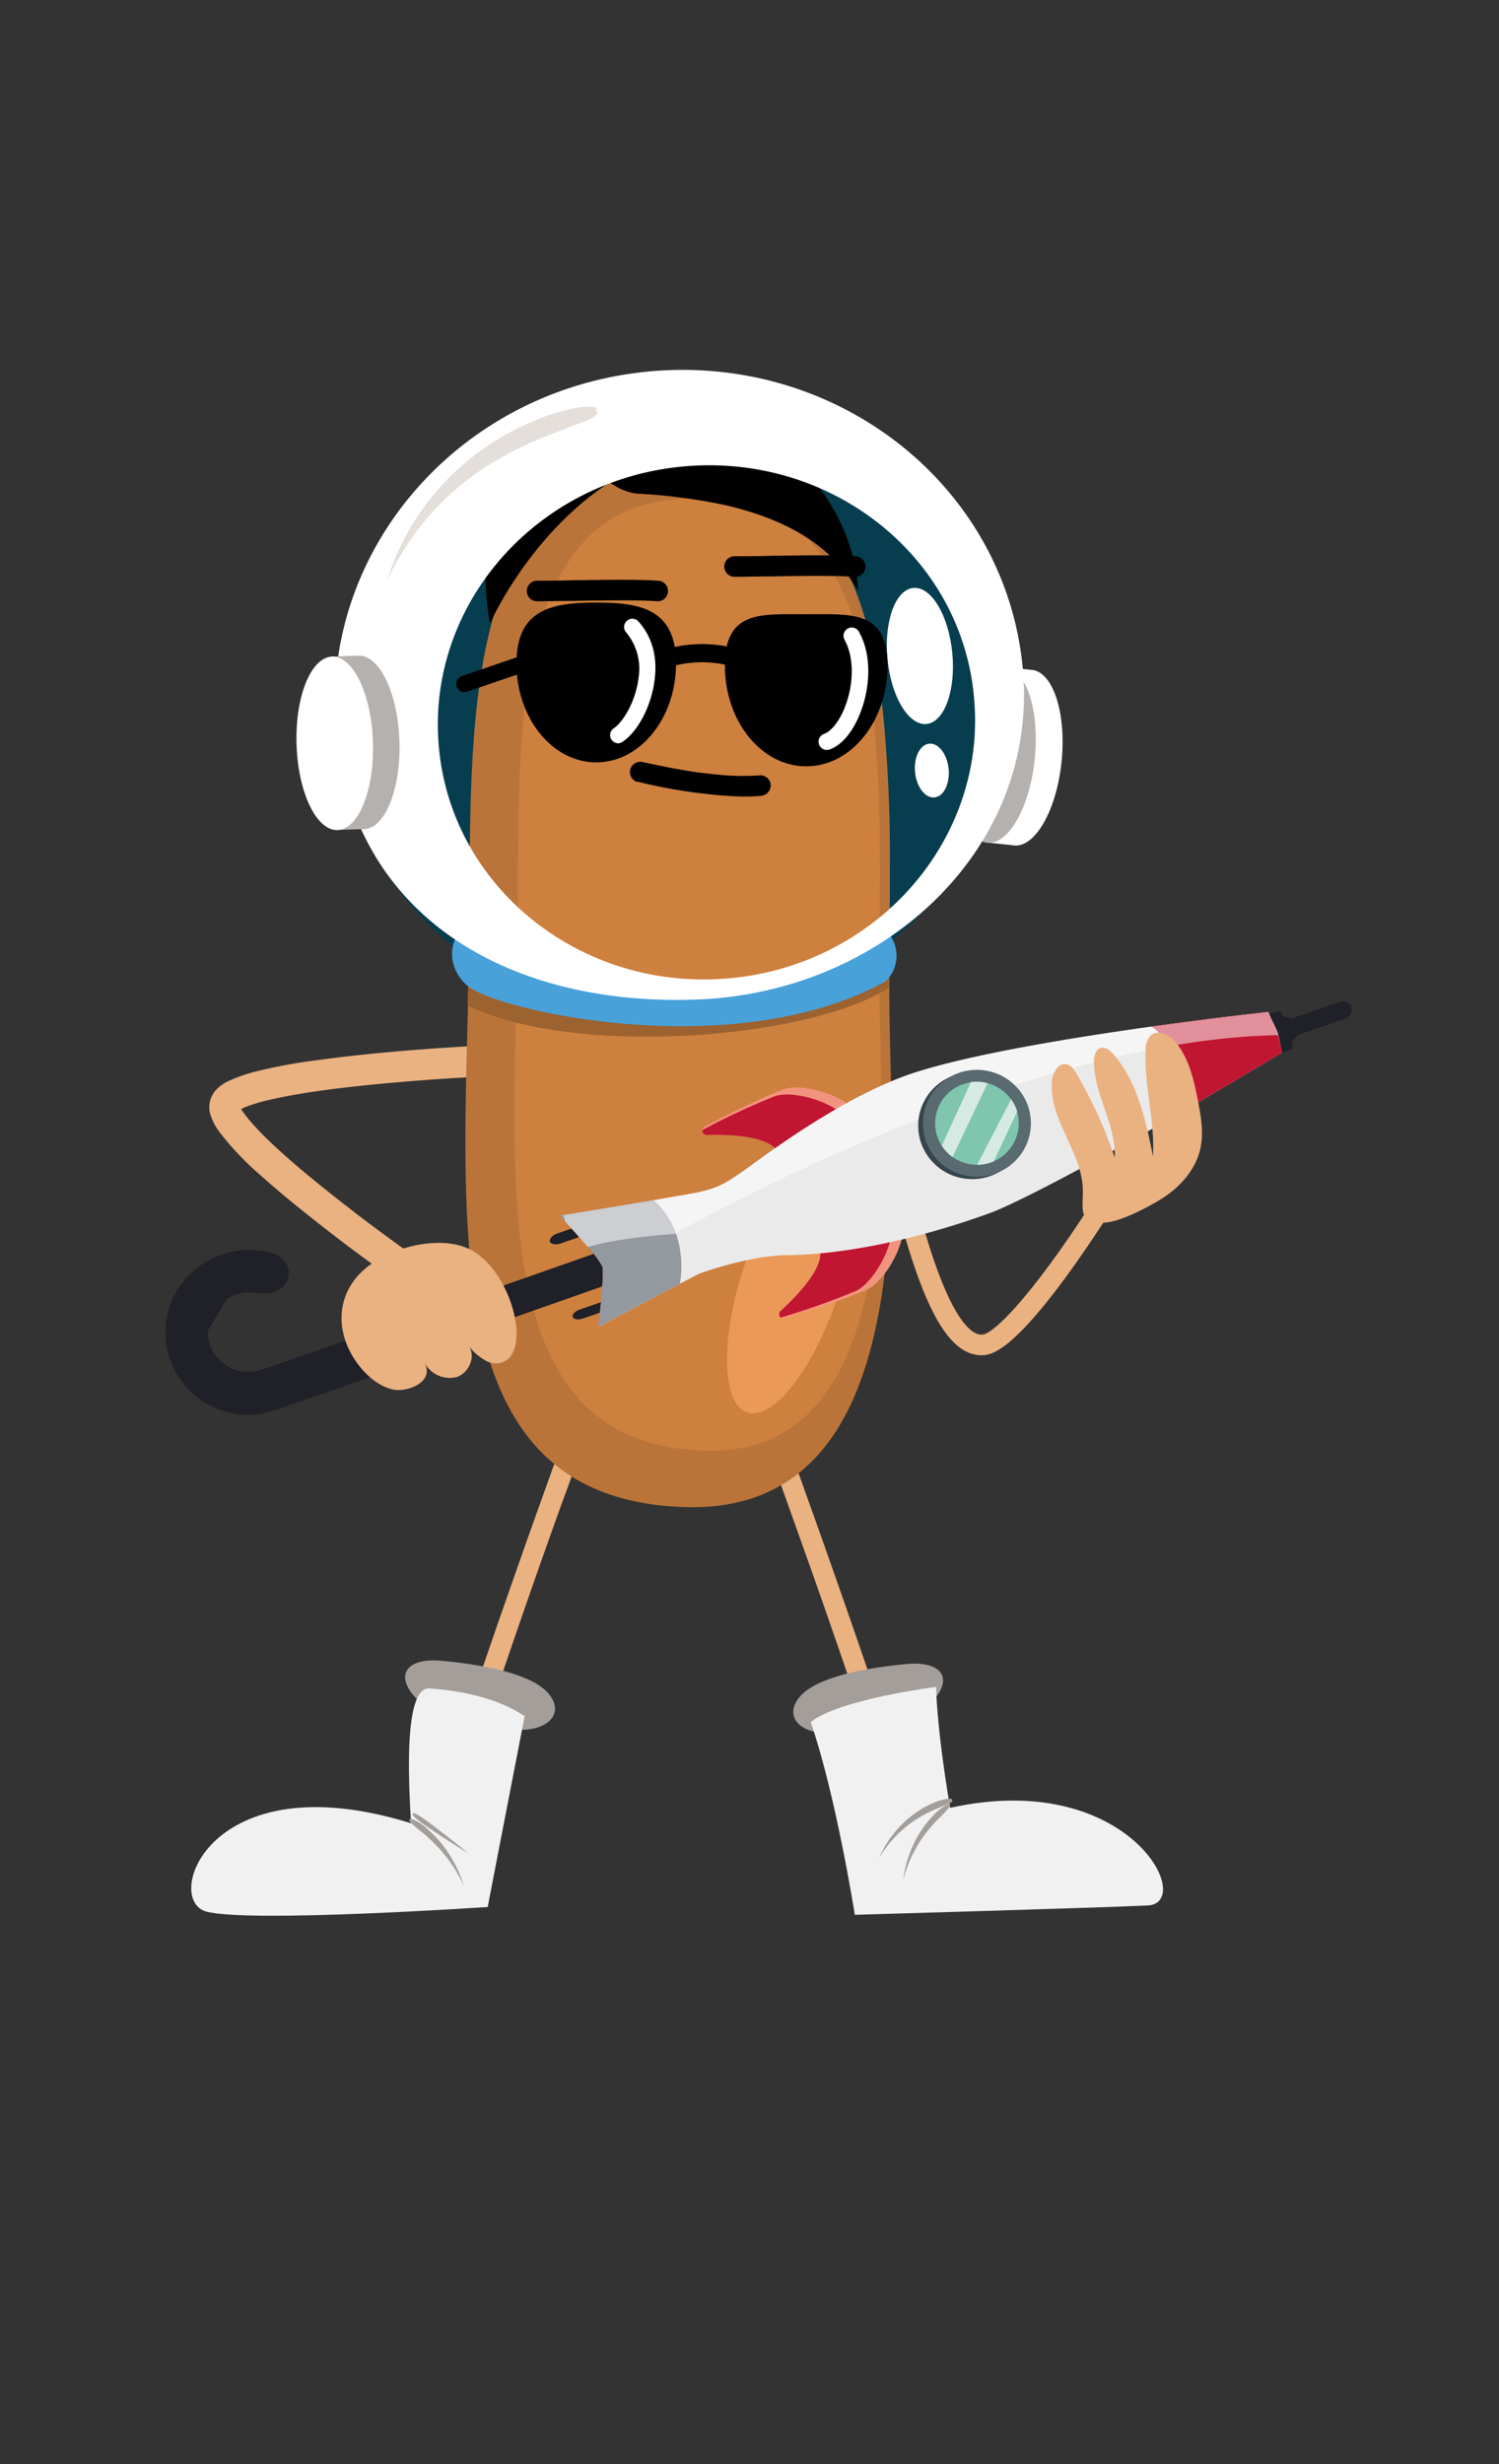 <svg id="_14-detective" data-name="14-detective" xmlns="http://www.w3.org/2000/svg" viewBox="0 0 280 460">
  <rect x="0" y="0" width="280" height="460" fill="#333333" stroke="none"/>
  <g>
    <path d="M87.63,195.32c-1.45.07-2.89.17-4.33.26q-5.25.34-10.48.81c-4.5.41-9,.9-13.47,1.51A101.37,101.37,0,0,0,47.88,200a30.55,30.55,0,0,0-4.67,1.58,8.06,8.06,0,0,0-2.9,1.93,4.78,4.78,0,0,0-1,4.58,10.84,10.84,0,0,0,1.82,3.42,55.48,55.48,0,0,0,7.6,7.95c3.19,2.86,6.51,5.57,9.87,8.22,3.18,2.51,6.41,5,9.66,7.36,1.69,1.24,3.39,2.48,5.11,3.7l.24.17a2.88,2.88,0,1,0,2.9-5c-1-.7-2-1.41-2.95-2.12q-3.6-2.62-7.16-5.32l-1-.8-.54-.42-.26-.19.21.16c-.75-.58-1.5-1.16-2.24-1.75q-2.3-1.82-4.56-3.67c-2.83-2.34-5.61-4.73-8.24-7.3-1.07-1.06-2.13-2.14-3.1-3.29-.21-.24-.4-.49-.6-.73-.38-.47.52.69.13.17l-.26-.35A14,14,0,0,1,45,207c-.1-.2-.2-.39-.29-.6l.29.69a4,4,0,0,1-.28-.95l.1.76a2,2,0,0,1,0-.54l-.11.76a1.56,1.56,0,0,1,.1-.37l-.29.69c0-.09.1-.17.14-.26.2-.35-.4.51-.34.44l.11-.13.24-.23.14-.12c.11-.1-.77.56-.38.3a9.78,9.78,0,0,1,1.69-.9l-.68.29a30.74,30.74,0,0,1,5-1.53c2.18-.51,4.39-.91,6.61-1.26,1.39-.23,2.78-.43,4.18-.62l-.77.11c4.87-.65,9.77-1.15,14.66-1.56,3.51-.29,7-.55,10.53-.76l1.94-.1a2.89,2.89,0,0,0,0-5.77Z" fill="#eab181"/>
    <path d="M103.57,273.21c-.73,2-1.44,4-2.16,6q-2.7,7.53-5.34,15.06-3.46,9.83-6.82,19.69c-2.26,6.64-4.49,13.3-6.62,20-1.68,5.28-3.34,10.58-4.74,15.95l-.36,1.44a1.92,1.92,0,1,0,3.7,1c1.26-5.13,2.83-10.18,4.41-15.22,2.09-6.62,4.28-13.21,6.51-19.79S96.7,304,99,297.41q2.76-7.91,5.59-15.79c.87-2.43,1.83-4.84,2.62-7.29l0-.1a1.92,1.92,0,0,0-1.34-2.36,2,2,0,0,0-2.36,1.34Z" fill="#eab181"/>
    <path d="M144.8,274.23l2.16,6q2.68,7.51,5.34,15,3.45,9.83,6.82,19.69t6.62,20c1.68,5.28,3.34,10.58,4.73,16,.13.48.25,1,.37,1.45a2,2,0,0,0,2.36,1.34,2,2,0,0,0,1.35-2.37c-1.26-5.12-2.83-10.18-4.42-15.21-2.08-6.62-4.27-13.21-6.5-19.79s-4.55-13.31-6.88-19.94q-2.76-7.9-5.59-15.79c-.87-2.43-1.72-4.87-2.62-7.29a.42.42,0,0,0,0-.1,2,2,0,0,0-2.36-1.34,1.94,1.94,0,0,0-1.34,2.36Z" fill="#eab181"/>
    <path d="M183.31,253c-8.42,0-13.29-17-18.33-37.55-1.08-4.4-2-8.19-2.79-10.53l3.65-1.22c.82,2.49,1.77,6.35,2.87,10.83,1.79,7.28,4,16.33,6.71,23.43,3.68,9.7,6.51,11.2,7.9,11.2h.06c3-.08,13.38-12.32,25.1-31.94l3.3,2c-.05.09-5,8.33-10.74,16.49C188.94,252.81,185,252.92,183.49,253Z" fill="#eab181"/>
    <g>
      <g>
        <path d="M198.29,142.19c-.93,9.05-4.91,16.05-8.89,15.64a2.2,2.2,0,0,1-.37-.06l-4.91-.5.53-5.18a33.26,33.26,0,0,1,2.29-22.35l.53-5.22,5.55.57v0C196.84,125.84,199.19,133.36,198.29,142.19Z" fill="#fff"/>
        <ellipse cx="186.07" cy="140.95" rx="16.46" ry="7.25" transform="translate(26.95 311.74) rotate(-84.17)" fill="#b5b1af"/>
      </g>
      <ellipse cx="125.64" cy="132.33" rx="62.36" ry="58.17" transform="translate(-12.23 12.79) rotate(-5.56)" fill="#073e4f"/>
      <g>
        <g>
          <path d="M166.21,162.56c0,1.7,0,3.4,0,5.1,0,2,0,3.89,0,5.83,0,3.68-.07,7.33-.09,10.9v.08c-.16,30.32,7.67,98-37.83,96.88-44.34-1.05-42.1-46.77-40.87-93.66,0-2.18.11-4.36.15-6.54l0-1.27c.15-7.95.09-16.42.23-24.87.17-10.33.65-20.64,2.19-30,3.38-20.57,11.91-36.38,33.65-37.18,22.14-1.6,32.87,10.2,38,27.83a103.77,103.77,0,0,1,3.3,17.47A269.54,269.54,0,0,1,166.21,162.56Z" fill="#ba7439"/>
          <path d="M127.62,93.12c39.9-3,36.8,47.79,36.63,88.75-.11,27.85,6.7,90-32.5,88.95-40-1.06-36-47-35.15-92C97.31,142.73,93.07,94.44,127.62,93.12Z" fill="#ce803e"/>
          <ellipse cx="147.73" cy="239.27" rx="25.75" ry="9.18" transform="translate(-126.05 303.44) rotate(-71.5)" fill="#eb9958"/>
        </g>
        <path d="M135.57,94.32c9.7,2.28,19.11,6.45,24.75,16-.65-12.59-9.39-25.76-21.42-30.06-7.72-2.75-17.84-2.72-25.21,1.23-7,3.76.31,10.29,5.45,10.67A104.55,104.55,0,0,1,135.57,94.32Z" fill="#010000"/>
        <path d="M117.79,87.75C100,97.08,91.53,116.39,91.53,116.39s-3.69-17.79,4.34-25" fill="#010000"/>
      </g>
      <path d="M166.15,173.49c0,3.68-.07,7.33-.09,10.9-15.45,9.83-59.2,12.93-78.7,3.3,0-2.18.11-4.36.15-6.54l0-1.27,26.22,3.05S148.75,186.2,166.15,173.49Z" fill="#9c622f" fill-rule="evenodd"/>
      <path d="M90.26,171c-7,2.22-7.34,9.41-2.84,13.11,5.59,4.59,49.71,14.68,78-.91a6.62,6.62,0,0,0,.68-8.8l-7.75,4.74-26,7.28-28.82-5.93" fill="#49a1da"/>
      <path d="M189.4,115.36c-5.74-22.22-23.92-39.16-46.52-44.52a67.16,67.16,0,0,0-21.94-1.47c-.82.08-1.63.18-2.44.29-31.51,4.21-55,29.78-55.94,59.71a58.94,58.94,0,0,0,.25,7.61c3.3,33.89,31.87,50.93,67.42,49.61,34.88-1.3,64.08-28.2,60.79-62.09A59.6,59.6,0,0,0,189.4,115.36ZM136.58,182.6C109,185.29,84.52,166.09,82,139.72c-.12-1.24-.19-2.48-.21-3.71-.42-24.83,19.25-46.34,45.55-48.9,22-2.13,42,9.59,50.49,27.77A45.82,45.82,0,0,1,181.92,130C184.49,156.36,164.19,179.92,136.58,182.6Z" fill="#fff"/>
      <g>
        <path d="M74.61,138.38c.28,8.94-2.68,16.28-6.62,16.41h-.37l-4.85.15-.16-5.12a32.66,32.66,0,0,1-.69-22.09l-.17-5.16,5.49-.18v0C71.06,122.62,74.34,129.64,74.61,138.38Z" fill="#b5b1af"/>
        <ellipse cx="62.54" cy="138.76" rx="7.14" ry="16.2" transform="translate(-4.34 2.04) rotate(-1.8)" fill="#fff"/>
      </g>
      <ellipse cx="171.82" cy="122.46" rx="6.08" ry="12.76" transform="translate(-11.05 17.22) rotate(-5.56)" fill="#fff"/>
      <ellipse cx="174.05" cy="143.86" rx="3.15" ry="5.04" transform="translate(-13.11 17.53) rotate(-5.56)" fill="#fff"/>
      <path d="M111.26,76.72s.83.25-.07.94-3.59,1.55-10.1,4.15a65.09,65.09,0,0,0-10.73,5.6,50.48,50.48,0,0,0-9.89,8.52,51.12,51.12,0,0,0-6.16,8.58c-.32.59-.62,1.12-.87,1.59s-.44.89-.61,1.23c-.33.68-.52,1-.52,1s.14-.39.38-1.11c.12-.35.26-.8.45-1.3s.43-1.07.68-1.71A47.23,47.23,0,0,1,88.62,85a49.82,49.82,0,0,1,11.11-6.43c.86-.35,1.66-.66,2.41-.94a9.76,9.76,0,0,1,1.08-.36l1-.29c.64-.19,1.23-.35,1.76-.48l.77-.2.7-.12a12.57,12.57,0,0,1,3.34-.23C111.91,76.1,111.26,76.72,111.26,76.72Z" fill="#e4dfda"/>
    </g>
    <path d="M165.79,124.24c0,10.39-6.8,18.82-15.2,18.82s-15.19-8.43-15.19-18.82,6.8-9.57,15.19-9.57S165.79,113.84,165.79,124.24Z" fill="#010000"/>
    <path d="M122.78,112.24h-.14c-3.45-.26-10.36-.15-15.92-.06-2.43,0-4.72.07-6.4.07a1.92,1.92,0,1,1,0-3.84c1.65,0,3.93,0,6.34-.08,5.93-.09,12.65-.19,16.27.08a1.92,1.92,0,0,1-.15,3.84Z" fill="#010000"/>
    <path d="M159.67,107.68h-.14c-3.44-.26-10.36-.16-15.92-.07-2.42,0-4.72.07-6.4.07a1.92,1.92,0,0,1,0-3.84c1.65,0,3.93,0,6.34-.07,5.93-.1,12.65-.2,16.27.07a1.92,1.92,0,0,1-.15,3.84Z" fill="#010000"/>
    <path d="M119.07,145.92a98,98,0,0,0,18.41,2.75,36.66,36.66,0,0,0,4.57-.09,2,2,0,0,0,1.92-1.92,1.93,1.93,0,0,0-1.92-1.92,45.6,45.6,0,0,1-8.26-.16c-.76-.08-1.52-.16-2.28-.26l-.57-.07-.23,0-1.15-.17c-1.53-.24-3.06-.5-4.58-.8s-3.26-.66-4.89-1a1.92,1.92,0,0,0-1,3.71Z" fill="#010000"/>
    <path d="M122.35,125.47a1.7,1.7,0,0,1-.7-3.25c8.32-3.74,17-1.32,18.92.23a1.71,1.71,0,1,1-2.16,2.64c-1-.72-8.2-3-15.37.23A1.68,1.68,0,0,1,122.35,125.47Z" fill="#010000"/>
    <path d="M86.76,129.21a1.54,1.54,0,0,1-.5-3l13.35-4.55a1.53,1.53,0,1,1,1,2.9l-13.34,4.56A1.49,1.49,0,0,1,86.76,129.21Z" fill="#010000"/>
    <g>
      <path d="M126.28,123.86c0,10.19-6.68,18.46-14.91,18.46s-14.9-8.27-14.9-18.46,6.67-11.37,14.9-11.37S126.28,113.66,126.28,123.86Z" fill="#010000"/>
      <path d="M115.51,138.76a1.55,1.55,0,0,1-1.28-.68,1.53,1.53,0,0,1,.43-2.13c1.8-1.21,4.08-5.1,4.6-9.3a10.57,10.57,0,0,0-2.29-8.58,1.54,1.54,0,0,1,.12-2.17,1.53,1.53,0,0,1,2.17.12c2.55,2.83,3.6,6.64,3,11-.59,4.75-3.09,9.57-6,11.47A1.47,1.47,0,0,1,115.51,138.76Z" fill="#fff"/>
    </g>
    <path d="M154.46,140a1.54,1.54,0,0,1-.51-3c1.4-.5,3-2.6,4-5.34,1.62-4.38,1.52-9.21-.24-12.31a1.54,1.54,0,0,1,2.67-1.52c2.67,4.67,2,10.76.45,14.9-1.38,3.72-3.5,6.34-5.83,7.17A1.54,1.54,0,0,1,154.46,140Z" fill="#fff"/>
    <path d="M79.17,318.39c-6.13-5.14-3.68-9,3.27-8.36s16.74,2.25,20,6.11-.41,7.08-5.72,6.76" fill="#a49e9a"/>
    <path d="M172.67,319c6.12-5.14,3.67-9-3.27-8.36s-16.75,2.25-20,6.11.41,7.08,5.72,6.76" fill="#a49e9a"/>
    <path d="M98,320.38C93.27,344.68,91.1,356,91.1,356s-44.27,3-52.52.87.44-28.22,38.2-16.5c-1.31-20.4.84-25.37,3.47-25.17C85.89,315.6,92.83,316.91,98,320.38Z" fill="#f1f1f1"/>
    <path d="M76.56,339.71s-.13-.24.22-.18a7.92,7.92,0,0,1,3,1.86,20.91,20.91,0,0,1,2.74,2.85,23.71,23.71,0,0,1,3.71,6.57c.16.39.25.72.32.94l.12.35-.16-.33c-.1-.21-.23-.52-.44-.89a26,26,0,0,0-1.68-2.83,27.29,27.29,0,0,0-2.57-3.2,32.29,32.29,0,0,0-2.75-2.62A20.7,20.7,0,0,1,76.49,340C76.29,339.7,76.56,339.71,76.56,339.71Z" fill="#a49e9a"/>
    <path d="M77.16,338.62s-.35-.78,2.5,1.26S87.49,346,87.49,346s-5.48-3.39-8.33-5.42S77.16,338.62,77.16,338.62Z" fill="#a49e9a"/>
    <path d="M151.43,321.46c4.77,13.89,8.24,36,8.24,36s45.57-1.31,54.69-1.74-3.47-25.61-36.89-18.23c-2.61-15.62-2.61-22.57-2.61-22.57S157.07,317.12,151.43,321.46Z" fill="#f1f1f1"/>
    <path d="M177.31,337s.28,0,.1.28a24.48,24.48,0,0,1-2.41,2.53,30.71,30.71,0,0,0-2.5,3,25.52,25.52,0,0,0-2.15,3.62,21.61,21.61,0,0,0-1.25,3.16c-.14.41-.22.75-.29,1s-.1.36-.1.36l.06-.37c0-.24.07-.59.16-1a19.71,19.71,0,0,1,.9-3.33,21.75,21.75,0,0,1,1.88-3.94,20.27,20.27,0,0,1,2.47-3.25,12.78,12.78,0,0,1,1.95-1.7,3.6,3.6,0,0,1,.94-.5C177.42,336.76,177.31,337,177.31,337Z" fill="#a49e9a"/>
    <path d="M177.78,336.11s.29.08,0,.32a5.08,5.08,0,0,1-1,.49c-.54.23-1.33.51-2.42,1a25.32,25.32,0,0,0-3.63,2,22.16,22.16,0,0,0-3.44,2.9,19,19,0,0,0-2.29,2.81c-.27.38-.45.71-.59.92l-.21.34.16-.36c.12-.23.25-.59.48-1a18.74,18.74,0,0,1,2-3.11,19.84,19.84,0,0,1,3.29-3.32,18.4,18.4,0,0,1,3.73-2.31,12.11,12.11,0,0,1,2.63-.9,4,4,0,0,1,1.15-.1C178,335.89,177.78,336.11,177.78,336.11Z" fill="#a49e9a"/>
    <g>
      <g>
        <path d="M158.92,212.14s-1,.82-2.44,1.87l0,0c-3.77,2.74-10.54,7-10.7,2.5-.16-4.35-8.63-4.77-13.75-4.63a.83.83,0,0,1-.41-1.56c4.22-2.18,11.27-5.74,14.85-7,2.64-.92,8.55.23,12.25,3Z" fill="#f2947d"/>
        <path d="M157.19,213.44l-.71.57,0,0c-3.77,2.74-10.54,7-10.7,2.5-.16-4.35-8.63-4.77-13.75-4.63a.81.81,0,0,1-.84-.92,135.69,135.69,0,0,1,13.55-6.32c2.63-.92,8.55.23,12.25,3Z" fill="#c11631"/>
      </g>
      <g>
        <path d="M164.84,225.67s-1.29.11-3.05.38h0c-4.61.68-12.42,2.38-9.39,5.7s-2.82,9.45-6.57,12.93a.82.82,0,0,0,0,1.25.77.77,0,0,0,.76.15c4.54-1.39,12.06-3.79,15.49-5.41,2.53-1.19,5.95-6.15,6.65-10.72Z" fill="#f2947d"/>
        <path d="M162.69,226l-.9.09h0c-4.61.68-12.42,2.38-9.39,5.7s-2.82,9.45-6.57,12.93a.82.82,0,0,0,0,1.25,139.36,139.36,0,0,0,14.1-5c2.53-1.19,5.94-6.15,6.64-10.72Z" fill="#c11631"/>
      </g>
      <g>
        <path d="M102.73,231.78c-.18-.51.42-1.18,1.33-1.5l9.08-3.13.64,1.85-9.08,3.14c-.91.31-1.8.15-2-.36h0" fill="#1f2028"/>
        <path d="M107,245.86h0c.16.46,1,.59,1.94.27L118,243l-.59-1.69-9.07,3.14c-.92.31-1.52.95-1.36,1.42" fill="#1f2028"/>
        <polygon points="188.65 213.39 186.6 207.47 52.08 254.73 54.13 260.66 188.65 213.39" fill="#1f2028"/>
        <path d="M31.65,253.44c-3.7-11.37,6.51-22.31,18.5-19.71,6,1.3,4.6,8.68-2.09,7.64-5.87-.9-10.85,4.26-8.78,9.89a7.6,7.6,0,0,0,9.64,4.45l21.36-7.38a.58.58,0,0,1,.73.36l2.22,6.4a.58.58,0,0,1-.36.73l-21.51,7.43a15.43,15.43,0,0,1-19.71-9.81" fill="#1f2028"/>
        <path d="M43,255.38a7.68,7.68,0,0,0,8.56,2.5l20.18-7L71,248.69a.58.58,0,0,0-.73-.36l-21.36,7.38a7.75,7.75,0,0,1-5.88-.33" fill="#1f2028"/>
        <path d="M238.59,188.84l-1.51.52,2.45,7.1,1.51-.52a.66.66,0,0,0,.41-.83l-.19-.54,1.06-1.33,9.09-3.14a1.63,1.63,0,0,0,1-2.06,1.61,1.61,0,0,0-2.06-1l-9.09,3.14-1.66-.4-.18-.54a.65.65,0,0,0-.83-.4" fill="#1f2028"/>
        <path d="M238.59,188.84l-1.51.52,1.21,3.5,14.1-4.87a1.62,1.62,0,0,0-2-1l-9.09,3.14-1.66-.4-.18-.54a.65.65,0,0,0-.83-.4" fill="#1f2028"/>
        <path d="M239.48,196.49c-.62.38-7.77,4.69-16.78,9.95-13.65,7.94-31.68,17.76-37.74,20-10.7,3.91-25.46,7.82-38.54,7.89-7.1.22-15.84,3.46-15.84,3.46L127,239.65l-15.25,8.07s1.24-9.94.74-11.38a21,21,0,0,0-2.7-3.58c-1.46-1.7-3.16-3.58-4.21-4.73l-1-1.09.68-.11c2.28-.37,9.93-1.61,16.86-2.79l7.51-1.31c4.77-.87,6.51-2.32,8.9-3.91s18.35-14.14,32.54-18.66c10.75-3.43,29.29-6.46,44-8.52,12.26-1.71,21.82-2.74,21.82-2.74.17.45.53,1.19.88,1.93a20.66,20.66,0,0,1,.87,1.93,4.68,4.68,0,0,1,.15.48C239,194.16,239.26,195.6,239.48,196.49Z" fill="#eaeaea"/>
        <path d="M239.6,196.88a2.66,2.66,0,0,1-.11-.39l0,0Z" fill="#e9516e"/>
        <path d="M104.58,226.94s7.43,8,7.92,9.4-.74,11.37-.74,11.37l3.19-7.09a7.37,7.37,0,0,0-3-9.41l-7.35-4.27" fill="#c32e47"/>
        <path d="M46.29,235.9c-11.94-.44-15.41,12.58-11.83,19.85" fill="#1f2028"/>
      </g>
      <path d="M238.59,192.76c.28.8.62,2.66.9,3.73-.63.38-7.77,4.69-16.79,9.95-1.23-5.36-4.32-13-7.68-14.8,12.26-1.71,21.82-2.74,21.82-2.74.17.45.53,1.19.89,1.92S238.43,192.3,238.59,192.76Z" fill="#c11631"/>
      <path d="M127,239.65l-15.25,8.07s1.24-9.94.74-11.38a21,21,0,0,0-2.7-3.58c-1.46-1.7-3.16-3.58-4.21-4.73l-1-1.09.68-.11c2.28-.37,9.93-1.61,16.86-2.79a15.26,15.26,0,0,1,4.12,6.17A19.12,19.12,0,0,1,127,239.65Z" fill="#94999f"/>
    </g>
    <path d="M95.05,253.58a3.62,3.62,0,0,1-4.07.56,10.49,10.49,0,0,1-3.35-2.77c1.26,2-.09,5-2.35,5.7a5.3,5.3,0,0,1-6-2.73c2,3.75-3.34,5.59-5.77,5.08-3.35-.71-6.19-3.66-7.81-6.52-3.09-5.44-2.47-11.65,2.27-15.85,4.5-4,13.33-6.44,19.07-4.14C94.57,235.91,98.91,249.63,95.05,253.58Z" fill="#eab181"/>
    <path d="M238.74,193.24c-48,.89-108.55,34.73-112.5,37l-.2.11s-10.26.64-16.24,2.44c-1.46-1.7-3.16-3.58-4.21-4.73l-.33-1.2c2.28-.37,9.93-1.61,16.86-2.79l7.51-1.31c4.77-.87,6.51-2.32,8.9-3.91s18.35-14.14,32.54-18.66c10.75-3.43,29.29-6.46,44-8.52,12.26-1.71,21.82-2.74,21.82-2.74.17.45.53,1.19.88,1.93a20.66,20.66,0,0,1,.87,1.93A4.68,4.68,0,0,1,238.74,193.24Z" fill="#fff" opacity="0.52"/>
    <path d="M216.52,224.07c3.71-2.19,6.9-5.65,7.75-9.88.57-2.84.06-5.78-.49-8.63-.74-3.81-1.62-7.75-4-10.79-1.19-1.51-3.54-2.75-4.91-1.4A3.8,3.8,0,0,0,214,196c-.33,6.62,1.75,13.19,1.36,19.81C214,209.05,212.45,202,208,196.83c-.63-.73-1.53-1.48-2.44-1.18s-1.23,1.53-1.22,2.54c0,6.14,4.17,11.77,3.88,17.9a85.12,85.12,0,0,0-7.09-15.58c-.48-.82-1.09-1.71-2-1.85-1.51-.23-2.48,1.59-2.62,3.1-.66,7.22,5.52,13.06,5.75,20.24.11,3.59-1,5.95,3.33,6.25C208.68,228.46,213.93,225.6,216.52,224.07Z" fill="#eab181"/>
    <g>
      <ellipse cx="181.6" cy="210.14" rx="10.09" ry="9.98" fill="#35444d"/>
      <path d="M189.43,210.14a7.74,7.74,0,0,1-4.71,7.1,8,8,0,0,1-3.1.64h0a7.83,7.83,0,0,1-4.55-1.45,7.71,7.71,0,0,1-3.27-6.29,7.77,7.77,0,0,1,6.71-7.67,8.17,8.17,0,0,1,1.11-.07,7.44,7.44,0,0,1,2,.26,7.78,7.78,0,0,1,4.36,3,7.48,7.48,0,0,1,1.13,2.28A7.67,7.67,0,0,1,189.43,210.14Z" fill="#35444d"/>
      <path d="M183.61,202.66l-6.56,13.77a7.6,7.6,0,0,1-2.05-2.14l5.49-11.82a8.17,8.17,0,0,1,1.11-.07A7.44,7.44,0,0,1,183.61,202.66Z" fill="#35444d"/>
      <path d="M189.1,207.93l-4.38,9.31a8,8,0,0,1-3.1.64L188,205.65A7.48,7.48,0,0,1,189.1,207.93Z" fill="#35444d"/>
    </g>
    <g>
      <ellipse cx="182.47" cy="209.7" rx="10.09" ry="9.98" fill="#596a71"/>
      <path d="M190.29,209.71a7.75,7.75,0,0,1-4.7,7.1,8,8,0,0,1-3.1.63h0a7.83,7.83,0,0,1-6.6-3.58,7.68,7.68,0,0,1-1.22-4.15,7.76,7.76,0,0,1,6.71-7.67,8.05,8.05,0,0,1,1.11-.08,7.91,7.91,0,0,1,2,.26,7.82,7.82,0,0,1,4.36,3,7.64,7.64,0,0,1,1.45,4.5Z" fill="#80c5ae"/>
      <path d="M184.48,202.22,177.92,216a7.87,7.87,0,0,1-2-2.14L181.36,202a8.05,8.05,0,0,1,1.11-.08A7.91,7.91,0,0,1,184.48,202.22Z" fill="#d5eae2"/>
      <path d="M190,207.5l-4.38,9.31a8,8,0,0,1-3.1.63l6.35-12.23A7.65,7.65,0,0,1,190,207.5Z" fill="#d5eae2"/>
    </g>
  </g>
</svg>
